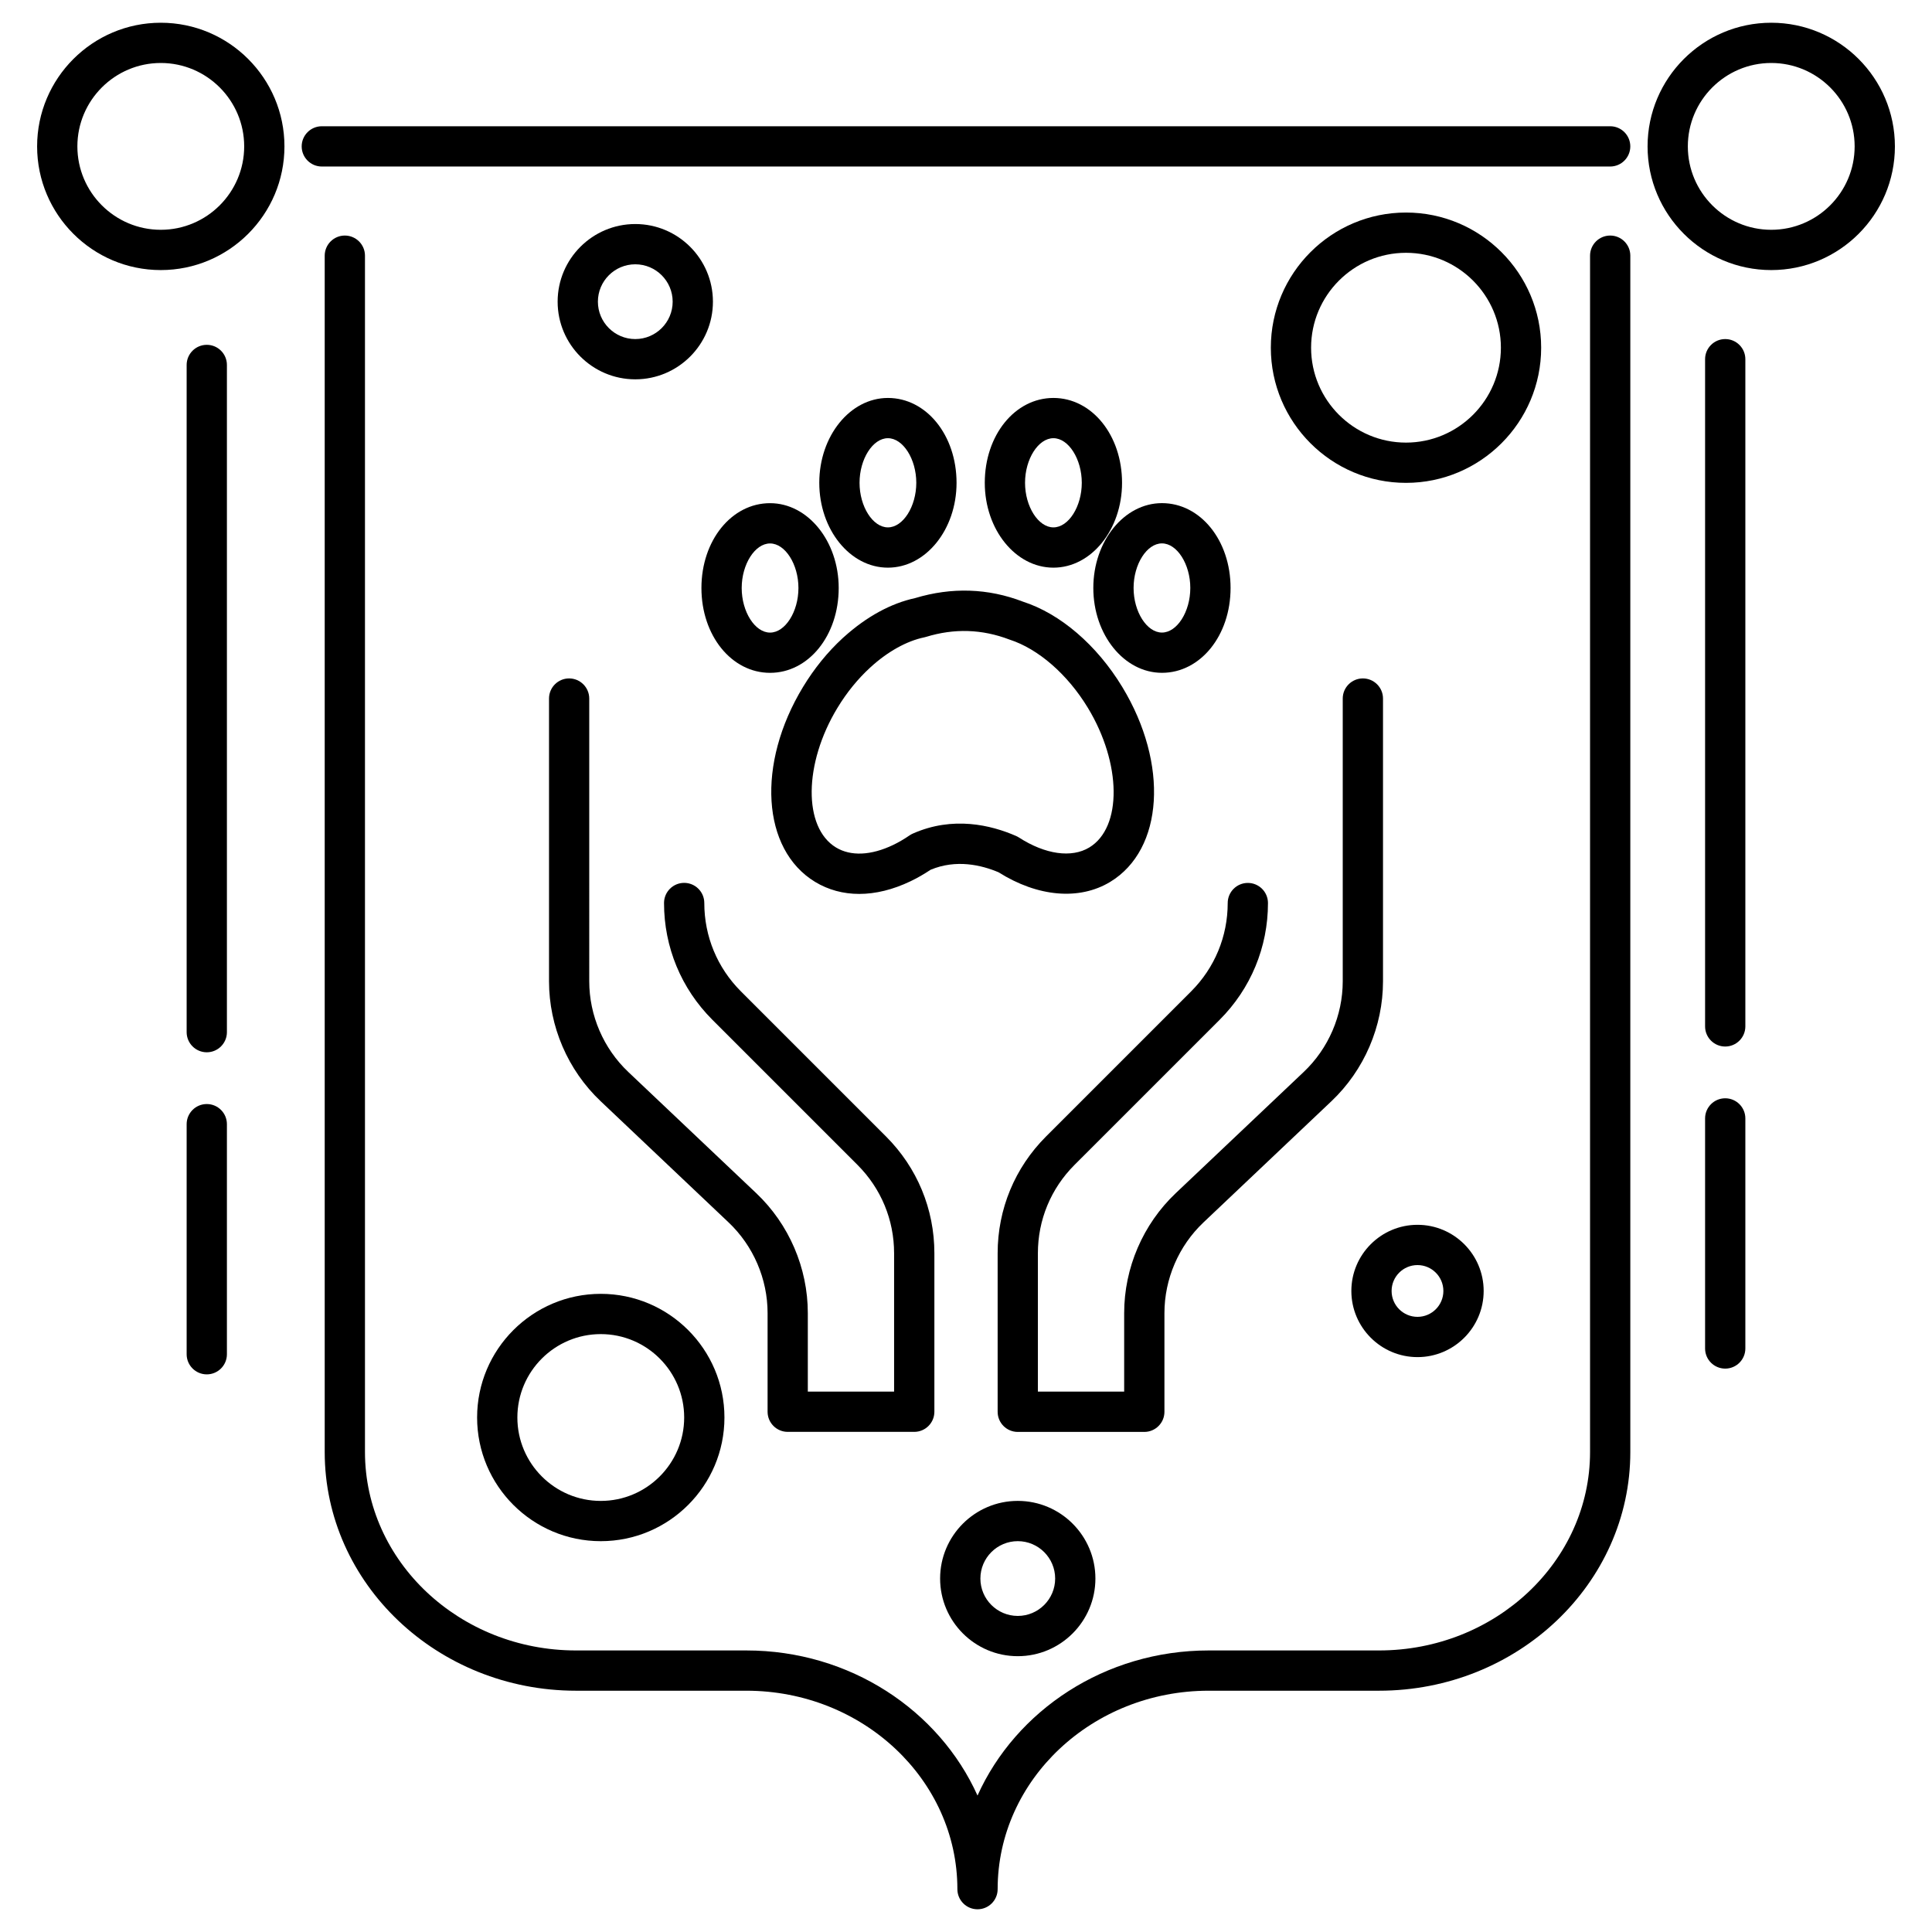 <?xml version="1.0" encoding="iso-8859-1"?>
<!-- Generator: Adobe Illustrator 22.0.0, SVG Export Plug-In . SVG Version: 6.00 Build 0)  -->
<svg version="1.1" id="Layer_1" xmlns="http://www.w3.org/2000/svg" xmlns:xlink="http://www.w3.org/1999/xlink" x="0px" y="0px"
	 viewBox="0 0 100 100" style="enable-background:new 0 0 100 100;" xml:space="preserve">
<g>
	<path d="M8.322,1.177c-3.529,0-6.401,2.871-6.401,6.401s2.871,6.401,6.401,6.401s6.401-2.871,6.401-6.401S11.851,1.177,8.322,1.177
		z M8.322,11.894c-2.38,0-4.317-1.937-4.317-4.317s1.937-4.317,4.317-4.317s4.317,1.937,4.317,4.317S10.702,11.894,8.322,11.894z"/>
	<path d="M91.679,1.177c-3.529,0-6.401,2.871-6.401,6.401s2.871,6.401,6.401,6.401s6.401-2.871,6.401-6.401
		S95.208,1.177,91.679,1.177z M91.679,11.894c-2.38,0-4.317-1.937-4.317-4.317s1.937-4.317,4.317-4.317s4.317,1.937,4.317,4.317
		S94.059,11.894,91.679,11.894z"/>
	<path d="M83.343,6.535H16.657c-0.575,0-1.042,0.467-1.042,1.042s0.467,1.042,1.042,1.042h66.685c0.575,0,1.042-0.467,1.042-1.042
		S83.918,6.535,83.343,6.535z"/>
	<path d="M83.343,12.192c-0.575,0-1.042,0.467-1.042,1.042v61.922c0,5.663-4.9,10.271-10.923,10.271h-8.817
		c-5.363,0-9.978,3.099-11.965,7.51c-1.987-4.411-6.602-7.51-11.965-7.51h-8.817c-6.023,0-10.923-4.607-10.923-10.271V13.234
		c0-0.575-0.467-1.042-1.042-1.042c-0.575,0-1.042,0.467-1.042,1.042v61.922c0,6.812,5.835,12.355,13.007,12.355h8.817
		c6.023,0,10.923,4.607,10.923,10.271c0,0.576,0.467,1.042,1.042,1.042c0.575,0,1.042-0.466,1.042-1.042
		c0-5.663,4.9-10.271,10.923-10.271h8.817c7.172,0,13.007-5.542,13.007-12.355V13.234C84.385,12.658,83.918,12.192,83.343,12.192z"
		/>
	<path d="M89.297,17.55c-0.575,0-1.042,0.467-1.042,1.042v34.534c0,0.575,0.467,1.042,1.042,1.042s1.042-0.467,1.042-1.042V18.592
		C90.339,18.017,89.872,17.55,89.297,17.55z"/>
	<path d="M10.703,17.848c-0.575,0-1.042,0.467-1.042,1.042v34.534c0,0.575,0.467,1.042,1.042,1.042s1.042-0.467,1.042-1.042V18.89
		C11.745,18.315,11.279,17.848,10.703,17.848z"/>
	<path d="M89.297,56.847c-0.575,0-1.042,0.467-1.042,1.042v11.908c0,0.576,0.467,1.042,1.042,1.042s1.042-0.466,1.042-1.042V57.889
		C90.339,57.314,89.872,56.847,89.297,56.847z"/>
	<path d="M10.703,57.145c-0.575,0-1.042,0.467-1.042,1.042v11.908c0,0.576,0.467,1.042,1.042,1.042s1.042-0.466,1.042-1.042V58.187
		C11.745,57.612,11.279,57.145,10.703,57.145z"/>
	<path d="M55.615,60.297l7.51-7.509c1.615-1.615,2.505-3.762,2.505-6.046c0-0.575-0.467-1.042-1.042-1.042s-1.042,0.467-1.042,1.042
		c0,1.727-0.673,3.351-1.894,4.573l-7.51,7.51c-1.615,1.615-2.504,3.762-2.504,6.046v8.203c0,0.576,0.467,1.042,1.042,1.042h6.549
		c0.575,0,1.042-0.466,1.042-1.042v-5.106c0-1.768,0.736-3.479,2.019-4.694l6.624-6.275c1.697-1.607,2.67-3.87,2.67-6.207V36.157
		c0-0.575-0.467-1.042-1.042-1.042c-0.575,0-1.042,0.467-1.042,1.042v14.632c0,1.768-0.736,3.479-2.019,4.694l-6.624,6.275
		c-1.697,1.607-2.67,3.87-2.67,6.207v4.064h-4.466v-7.161C53.721,63.142,54.394,61.518,55.615,60.297z"/>
	<path d="M28.417,36.157v14.632c0,2.337,0.973,4.6,2.67,6.207l6.624,6.275c1.283,1.216,2.019,2.926,2.019,4.694v5.106
		c0,0.576,0.467,1.042,1.042,1.042h6.549c0.575,0,1.042-0.466,1.042-1.042v-8.203c0-2.284-0.889-4.431-2.505-6.046l-7.51-7.51
		c-1.221-1.221-1.894-2.845-1.894-4.573c0-0.575-0.467-1.042-1.042-1.042c-0.575,0-1.042,0.467-1.042,1.042
		c0,2.284,0.889,4.431,2.504,6.046l7.51,7.51c1.221,1.222,1.894,2.846,1.894,4.573v7.161h-4.466v-4.064
		c0-2.337-0.973-4.6-2.67-6.207l-6.624-6.275c-1.283-1.216-2.019-2.926-2.019-4.694V36.157c0-0.575-0.467-1.042-1.042-1.042
		C28.883,35.115,28.417,35.582,28.417,36.157z"/>
	<path d="M54.525,20.598c-1.992,0-3.553,1.929-3.553,4.392c0,2.421,1.594,4.392,3.553,4.392c1.959,0,3.552-1.97,3.552-4.392
		C58.078,22.527,56.517,20.598,54.525,20.598z M54.525,27.297c-0.782,0-1.469-1.078-1.469-2.308s0.686-2.308,1.469-2.308
		c0.782,0,1.468,1.078,1.468,2.308S55.308,27.297,54.525,27.297z"/>
	<path d="M45.958,20.598c-1.958,0-3.552,1.97-3.552,4.392s1.593,4.392,3.552,4.392c1.959,0,3.553-1.97,3.553-4.392
		C49.51,22.527,47.95,20.598,45.958,20.598z M45.958,27.297c-0.782,0-1.468-1.078-1.468-2.308s0.686-2.308,1.468-2.308
		c0.782,0,1.469,1.078,1.469,2.308S46.74,27.297,45.958,27.297z"/>
	<path d="M39.858,26.044c-1.992,0-3.552,1.929-3.552,4.391s1.56,4.391,3.552,4.391s3.553-1.929,3.553-4.391
		C43.411,28.014,41.817,26.044,39.858,26.044z M39.858,32.743c-0.782,0-1.468-1.078-1.468-2.307s0.686-2.307,1.468-2.307
		s1.469,1.078,1.469,2.307S40.641,32.743,39.858,32.743z"/>
	<path d="M47.367,30.957c-1.245,0.269-2.503,0.951-3.677,2.007c-0.024,0.02-0.048,0.041-0.071,0.063
		c-0.783,0.721-1.474,1.573-2.056,2.532c-2.413,3.98-2.138,8.411,0.627,10.088c0.685,0.415,1.459,0.622,2.283,0.622
		c0.847,0,1.746-0.219,2.657-0.656c0.346-0.166,0.695-0.366,1.039-0.595c1.322-0.552,2.626-0.246,3.516,0.131
		c2.028,1.278,4.181,1.465,5.778,0.498c0,0,0,0,0,0c2.765-1.677,3.04-6.108,0.627-10.087c-1.322-2.181-3.216-3.798-5.144-4.419
		C51.14,30.446,49.262,30.385,47.367,30.957z M56.309,36.639c1.747,2.881,1.781,6.19,0.074,7.225
		c-0.917,0.556-2.28,0.364-3.643-0.515c-0.047-0.03-0.096-0.056-0.147-0.079c-1.293-0.565-3.269-1.046-5.348-0.123
		c-0.058,0.026-0.113,0.056-0.165,0.092c-0.284,0.194-0.57,0.361-0.85,0.495c-1.143,0.548-2.194,0.594-2.959,0.131
		c-1.707-1.035-1.673-4.344,0.074-7.225c0.482-0.796,1.053-1.498,1.698-2.09c0,0,0.001-0.001,0.001-0.001
		c0.003-0.002,0.005-0.005,0.008-0.007c0.888-0.813,1.878-1.365,2.787-1.553c0.032-0.006,0.063-0.015,0.094-0.024
		c1.456-0.447,2.892-0.406,4.323,0.141C53.743,33.585,55.259,34.906,56.309,36.639z"/>
	<path d="M60.142,26.042c-1.959,0-3.552,1.97-3.552,4.391s1.593,4.392,3.552,4.392c1.992,0,3.552-1.929,3.552-4.392
		C63.694,27.971,62.134,26.042,60.142,26.042z M60.142,32.741c-0.782,0-1.468-1.078-1.468-2.308c0-1.229,0.686-2.307,1.468-2.307
		s1.468,1.078,1.468,2.307C61.61,31.663,60.924,32.741,60.142,32.741z"/>
	<path d="M32.882,11.596c-2.216,0-4.019,1.803-4.019,4.019s1.803,4.019,4.019,4.019s4.019-1.803,4.019-4.019
		S35.098,11.596,32.882,11.596z M32.882,17.55c-1.067,0-1.935-0.868-1.935-1.935s0.868-1.935,1.935-1.935
		c1.067,0,1.935,0.868,1.935,1.935S33.949,17.55,32.882,17.55z"/>
	<path d="M48.66,81.705c0,2.216,1.803,4.019,4.019,4.019s4.019-1.803,4.019-4.019c0-2.216-1.803-4.019-4.019-4.019
		S48.66,79.489,48.66,81.705z M54.615,81.705c0,1.067-0.868,1.935-1.935,1.935c-1.067,0-1.935-0.868-1.935-1.935
		c0-1.067,0.868-1.935,1.935-1.935C53.746,79.77,54.615,80.638,54.615,81.705z"/>
	<path d="M79.77,17.997c0-3.858-3.138-6.996-6.996-6.996c-3.858,0-6.996,3.138-6.996,6.996s3.138,6.996,6.996,6.996
		C76.632,24.993,79.77,21.855,79.77,17.997z M72.774,22.909c-2.708,0-4.912-2.204-4.912-4.912s2.204-4.912,4.912-4.912
		s4.912,2.204,4.912,4.912S75.483,22.909,72.774,22.909z"/>
	<path d="M69.946,66.82c0,1.888,1.536,3.424,3.424,3.424s3.424-1.536,3.424-3.424s-1.536-3.424-3.424-3.424
		S69.946,64.933,69.946,66.82z M74.709,66.82c0,0.739-0.601,1.34-1.34,1.34s-1.34-0.601-1.34-1.34s0.601-1.34,1.34-1.34
		S74.709,66.082,74.709,66.82z"/>
	<path d="M24.695,73.37c0,3.529,2.871,6.401,6.401,6.401s6.401-2.871,6.401-6.401s-2.871-6.401-6.401-6.401
		S24.695,69.84,24.695,73.37z M31.096,69.053c2.38,0,4.317,1.936,4.317,4.317c0,2.38-1.937,4.317-4.317,4.317
		s-4.317-1.936-4.317-4.317C26.779,70.989,28.716,69.053,31.096,69.053z"/>
</g>
</svg>
